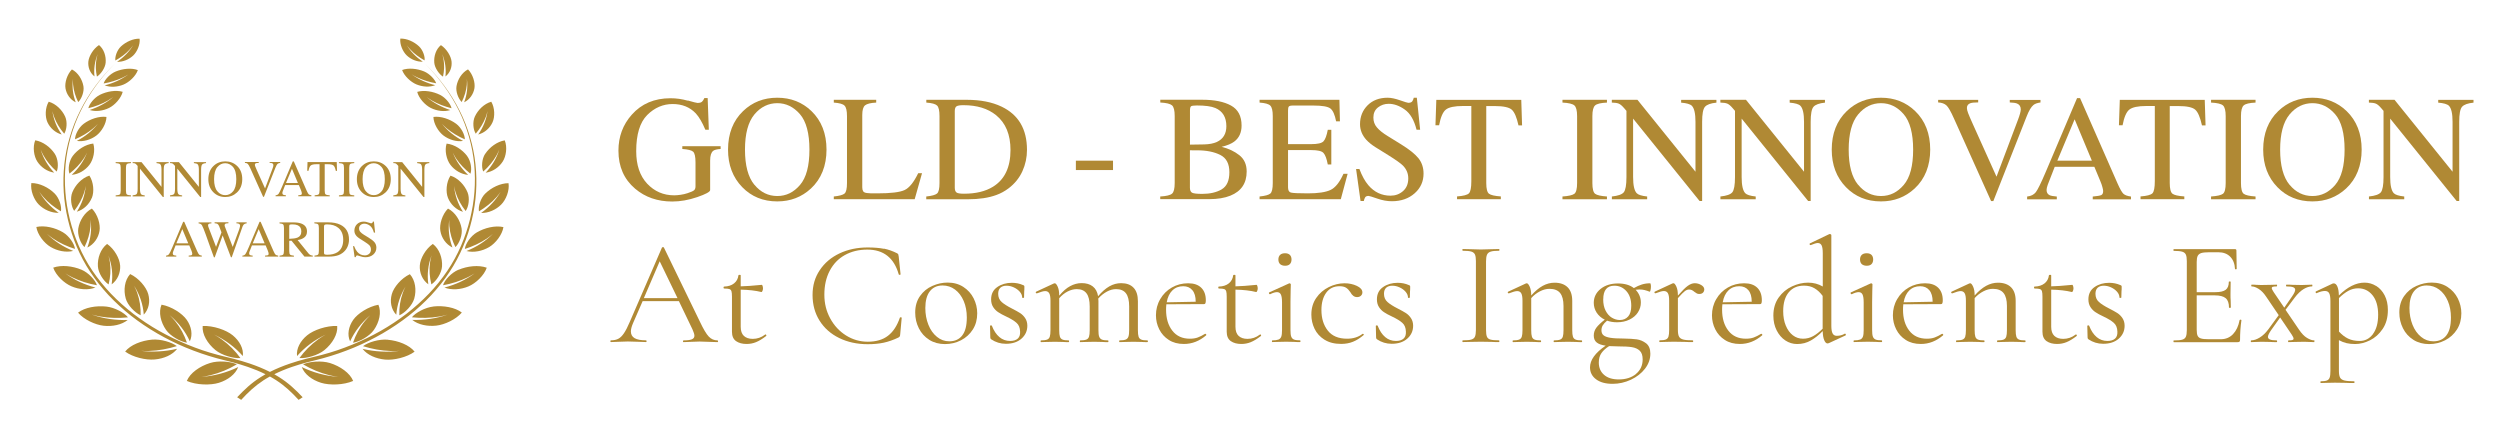 <?xml version="1.0" encoding="UTF-8"?>
<svg id="Layer_1" data-name="Layer 1" xmlns="http://www.w3.org/2000/svg" viewBox="0 0 432.09 75.02">
  <defs>
    <style>
      .cls-1 {
        fill: #b08934;
      }
    </style>
  </defs>
  <g>
    <g>
      <path class="cls-1" d="M118.88,17.37c.97.28,1.53.42,1.67.42.37,0,.64-.07.79-.22s.29-.35.4-.62h.57l.2,5.47h-.6c-.53-1.26-1.08-2.2-1.65-2.82-1.02-1.08-2.36-1.62-4-1.62s-3.13.63-4.4,1.9c-1.26,1.26-1.9,3.35-1.9,6.25,0,2.39.63,4.26,1.89,5.61,1.26,1.34,2.82,2.02,4.67,2.02.31,0,.68-.03,1.1-.09.42-.06.82-.15,1.21-.28.62-.2,1-.38,1.15-.52s.23-.37.23-.65v-4.14c0-1-.14-1.63-.42-1.87s-.9-.4-1.86-.46v-.48h6.62v.48c-.64.04-1.07.15-1.28.32-.35.27-.53.83-.53,1.67v5.11c0,.3-.75.71-2.24,1.22-1.49.51-2.93.76-4.31.76-2.54,0-4.68-.74-6.42-2.22-1.92-1.63-2.88-3.82-2.88-6.57,0-2.42.77-4.49,2.3-6.21,1.68-1.9,3.92-2.85,6.7-2.85,1.01,0,2,.14,2.97.42Z"/>
      <path class="cls-1" d="M128.44,19.19c1.6-1.53,3.56-2.3,5.9-2.3s4.31.77,5.91,2.31c1.73,1.67,2.6,3.89,2.6,6.66s-.9,5.06-2.69,6.72c-1.61,1.49-3.55,2.23-5.82,2.23-2.44,0-4.46-.82-6.06-2.47-1.63-1.68-2.45-3.84-2.45-6.48,0-2.77.87-5,2.61-6.67ZM130.38,31.92c1.08,1.31,2.4,1.96,3.96,1.96s2.84-.64,3.93-1.91,1.63-3.31,1.63-6.11-.55-4.88-1.65-6.14c-1.1-1.26-2.4-1.89-3.91-1.89s-2.88.65-3.96,1.96c-1.08,1.31-1.62,3.33-1.62,6.07s.54,4.75,1.61,6.06Z"/>
      <path class="cls-1" d="M144.11,33.96c.96-.1,1.58-.27,1.86-.51.28-.24.42-.85.42-1.82v-11.56c0-.92-.14-1.52-.42-1.81s-.9-.46-1.86-.53v-.48h7.33v.48c-.96.05-1.6.21-1.92.47-.33.26-.49.82-.49,1.69v12.48c0,.29.05.51.15.68.1.16.31.27.64.31.19.02.4.04.62.05s.62.01,1.21.01c2.31,0,3.87-.19,4.69-.57s1.6-1.35,2.36-2.92h.66l-1.27,4.5h-13.98v-.48Z"/>
      <path class="cls-1" d="M160.1,33.96c.95-.1,1.56-.27,1.85-.51s.43-.85.43-1.82v-11.56c0-.95-.14-1.56-.42-1.83s-.9-.44-1.86-.51v-.48h7c2.36,0,4.35.39,5.99,1.17,2.94,1.4,4.41,3.89,4.41,7.48,0,1.29-.26,2.52-.79,3.69-.53,1.17-1.33,2.15-2.39,2.96-.68.51-1.38.89-2.11,1.15-1.33.49-2.96.74-4.9.74h-7.22v-.48ZM165.33,33.28c.21.14.64.2,1.29.2,2.03,0,3.7-.4,5.01-1.21,2.01-1.24,3.02-3.35,3.02-6.34,0-2.67-.83-4.67-2.49-6.02-1.42-1.15-3.3-1.73-5.64-1.73-.58,0-.98.06-1.19.19s-.31.41-.31.84v13.22c0,.42.1.7.31.84Z"/>
      <path class="cls-1" d="M185.95,27.77h6.42v1.62h-6.42v-1.62Z"/>
      <path class="cls-1" d="M200.54,33.96c1.04-.06,1.72-.22,2.03-.49.31-.26.46-.88.46-1.85v-11.56c0-.96-.15-1.57-.46-1.85-.31-.27-.98-.44-2.03-.49v-.48h7.27c2.08,0,3.73.33,4.95,1,1.22.67,1.83,1.82,1.83,3.45,0,1.23-.43,2.16-1.28,2.79-.48.36-1.2.66-2.17.9,1.19.29,2.21.77,3.06,1.44.85.67,1.27,1.61,1.27,2.82,0,2.03-.94,3.42-2.82,4.18-.99.4-2.21.6-3.65.6h-8.47v-.48ZM210.31,24.54c1.1-.51,1.65-1.42,1.65-2.73,0-1.55-.64-2.6-1.9-3.14-.7-.3-1.77-.44-3.2-.44-.54,0-.88.05-1,.14-.13.09-.19.35-.19.76v5.87l2.47-.04c.87-.02,1.59-.16,2.17-.42ZM211.14,32.73c.9-.52,1.34-1.51,1.34-2.97s-.52-2.45-1.57-2.98c-1.05-.53-2.38-.8-4.01-.8h-.75c-.11,0-.27,0-.49-.01v6.47c0,.45.13.74.38.87.25.13.84.2,1.76.2,1.33,0,2.44-.26,3.34-.77Z"/>
      <path class="cls-1" d="M217.7,33.96c.96-.1,1.58-.27,1.86-.51.28-.24.42-.85.42-1.82v-11.56c0-.92-.14-1.52-.42-1.81s-.9-.46-1.86-.53v-.48h13.8l.09,3.72h-.66c-.22-1.14-.55-1.88-.99-2.22s-1.42-.51-2.94-.51h-3.54c-.38,0-.62.06-.71.18s-.13.35-.13.69v5.8h4.01c1.11,0,1.81-.16,2.12-.49.31-.33.55-.99.74-1.99h.61v6h-.61c-.19-1.01-.44-1.67-.75-2-.3-.33-1.01-.49-2.11-.49h-4.01v6.43c0,.52.16.82.49.91s1.3.14,2.93.14c1.76,0,3.06-.19,3.9-.58.84-.38,1.59-1.32,2.26-2.8h.72l-1.18,4.39h-14.04v-.48Z"/>
      <path class="cls-1" d="M234.96,29.22c.44,1.17.95,2.1,1.54,2.79,1.03,1.21,2.31,1.81,3.84,1.81.83,0,1.54-.26,2.15-.79.6-.52.91-1.26.91-2.19,0-.85-.3-1.58-.91-2.21-.4-.4-1.23-.99-2.51-1.79l-2.22-1.38c-.67-.42-1.2-.85-1.6-1.28-.74-.82-1.1-1.73-1.1-2.71,0-1.31.44-2.4,1.31-3.27s2.03-1.31,3.46-1.31c.59,0,1.3.15,2.14.44.83.29,1.31.44,1.43.44.32,0,.54-.08.67-.23.12-.15.22-.37.28-.65h.53l.57,5.53h-.62c-.42-1.67-1.1-2.83-2.04-3.49-.93-.66-1.86-.99-2.77-.99-.71,0-1.33.21-1.86.63-.53.42-.79,1-.79,1.74,0,.67.2,1.24.61,1.71.4.48,1.03.99,1.89,1.51l2.28,1.41c1.43.88,2.43,1.69,3.02,2.42.58.74.87,1.62.87,2.64,0,1.36-.51,2.5-1.54,3.41s-2.34,1.37-3.94,1.37c-.8,0-1.64-.15-2.52-.46-.87-.3-1.38-.46-1.5-.46-.3,0-.51.09-.61.28s-.18.38-.21.6h-.57l-.77-5.53h.6Z"/>
      <path class="cls-1" d="M248.24,17.26h14.69l.14,4.41h-.62c-.31-1.39-.69-2.29-1.16-2.71-.47-.42-1.46-.63-2.96-.63h-1.45v13.29c0,1,.16,1.62.47,1.86.31.24,1,.4,2.05.47v.48h-7.57v-.48c1.1-.08,1.78-.26,2.06-.54.27-.28.41-.98.41-2.1v-12.99h-1.46c-1.44,0-2.42.21-2.94.62-.52.41-.91,1.32-1.17,2.71h-.63l.15-4.41Z"/>
      <path class="cls-1" d="M270.05,33.96c1.06-.07,1.74-.23,2.06-.47.31-.24.47-.86.47-1.86v-11.56c0-.96-.16-1.57-.47-1.85-.31-.27-1-.44-2.06-.49v-.48h7.69v.48c-1.06.05-1.74.21-2.05.49-.31.28-.47.89-.47,1.85v11.56c0,1,.16,1.62.47,1.86s1,.4,2.05.47v.48h-7.69v-.48Z"/>
      <path class="cls-1" d="M278.58,33.96c1.07-.11,1.76-.35,2.07-.73.3-.38.46-1.25.46-2.62v-11.45l-.36-.42c-.38-.45-.7-.72-.97-.83s-.67-.17-1.2-.18v-.48h4.43l10.03,12.43v-8.63c0-1.42-.21-2.34-.63-2.77-.28-.28-.9-.46-1.85-.54v-.48h6.1v.48c-.99.1-1.65.34-1.98.72s-.49,1.25-.49,2.61v13.67h-.44l-11.49-14.24v10.11c0,1.42.21,2.34.62,2.78.27.28.87.47,1.81.57v.48h-6.1v-.48Z"/>
      <path class="cls-1" d="M297.34,33.96c1.07-.11,1.76-.35,2.07-.73.3-.38.46-1.25.46-2.62v-11.45l-.36-.42c-.38-.45-.7-.72-.97-.83s-.67-.17-1.2-.18v-.48h4.43l10.03,12.43v-8.63c0-1.42-.21-2.34-.63-2.77-.28-.28-.9-.46-1.85-.54v-.48h6.1v.48c-.99.1-1.65.34-1.98.72s-.49,1.25-.49,2.61v13.67h-.44l-11.49-14.24v10.11c0,1.42.21,2.34.62,2.78.27.28.87.47,1.81.57v.48h-6.1v-.48Z"/>
      <path class="cls-1" d="M319.2,19.19c1.6-1.53,3.56-2.3,5.9-2.3s4.31.77,5.91,2.31c1.73,1.67,2.6,3.89,2.6,6.66s-.9,5.06-2.69,6.72c-1.61,1.49-3.55,2.23-5.82,2.23-2.44,0-4.46-.82-6.06-2.47-1.63-1.68-2.45-3.84-2.45-6.48,0-2.77.87-5,2.61-6.67ZM321.14,31.92c1.08,1.31,2.4,1.96,3.96,1.96s2.84-.64,3.93-1.91,1.63-3.31,1.63-6.11-.55-4.88-1.65-6.14c-1.1-1.26-2.4-1.89-3.91-1.89s-2.88.65-3.96,1.96c-1.08,1.31-1.62,3.33-1.62,6.07s.54,4.75,1.61,6.06Z"/>
      <path class="cls-1" d="M341.9,17.26v.44c-.65,0-1.09.05-1.33.13-.41.14-.62.42-.62.84,0,.21.07.52.22.9s.42,1.03.83,1.93l4.07,9.04,3.69-9.79c.16-.43.29-.8.37-1.1.08-.3.13-.55.13-.73,0-.51-.21-.85-.65-1.03-.25-.1-.67-.16-1.25-.18v-.44h5.31v.44c-.55.08-.96.22-1.22.44-.4.33-.79.99-1.18,1.99l-5.75,14.61h-.39l-6.42-14.28c-.54-1.21-.97-1.97-1.3-2.26-.33-.3-.8-.47-1.43-.51v-.44h6.92Z"/>
      <path class="cls-1" d="M350.36,34.45v-.48c.67-.07,1.17-.33,1.5-.75.33-.43.91-1.6,1.72-3.51l5.41-12.75h.52l6.47,14.73c.43.98.78,1.58,1.03,1.81.26.23.69.39,1.3.47v.48h-6.61v-.48c.76-.07,1.25-.15,1.47-.25s.33-.33.33-.71c0-.13-.04-.35-.13-.67-.08-.32-.2-.66-.35-1.01l-1.04-2.5h-6.85c-.67,1.7-1.08,2.74-1.21,3.11-.13.38-.2.67-.2.89,0,.44.18.74.53.91.22.1.63.18,1.24.23v.48h-5.15ZM361.55,27.77l-2.98-7.15-2.99,7.15h5.97Z"/>
      <path class="cls-1" d="M366.37,17.26h14.69l.14,4.41h-.62c-.31-1.39-.69-2.29-1.16-2.71-.47-.42-1.46-.63-2.96-.63h-1.45v13.29c0,1,.16,1.62.47,1.86.31.24,1,.4,2.05.47v.48h-7.57v-.48c1.1-.08,1.78-.26,2.06-.54.27-.28.41-.98.41-2.1v-12.99h-1.46c-1.44,0-2.42.21-2.94.62-.52.41-.91,1.32-1.17,2.71h-.63l.15-4.41Z"/>
      <path class="cls-1" d="M382.15,33.96c1.06-.07,1.74-.23,2.06-.47.31-.24.47-.86.47-1.86v-11.56c0-.96-.16-1.57-.47-1.85-.31-.27-1-.44-2.06-.49v-.48h7.69v.48c-1.06.05-1.74.21-2.05.49-.31.28-.47.89-.47,1.85v11.56c0,1,.16,1.62.47,1.86s1,.4,2.05.47v.48h-7.69v-.48Z"/>
      <path class="cls-1" d="M393.77,19.19c1.6-1.53,3.56-2.3,5.9-2.3s4.31.77,5.91,2.31c1.73,1.67,2.6,3.89,2.6,6.66s-.9,5.06-2.69,6.72c-1.61,1.49-3.55,2.23-5.82,2.23-2.44,0-4.46-.82-6.06-2.47-1.63-1.68-2.45-3.84-2.45-6.48,0-2.77.87-5,2.61-6.67ZM395.71,31.92c1.08,1.31,2.4,1.96,3.96,1.96s2.84-.64,3.93-1.91,1.63-3.31,1.63-6.11-.55-4.88-1.65-6.14c-1.1-1.26-2.4-1.89-3.91-1.89s-2.88.65-3.96,1.96c-1.08,1.31-1.62,3.33-1.62,6.07s.54,4.75,1.61,6.06Z"/>
      <path class="cls-1" d="M409.43,33.96c1.07-.11,1.76-.35,2.07-.73.3-.38.46-1.25.46-2.62v-11.45l-.36-.42c-.38-.45-.7-.72-.97-.83s-.67-.17-1.2-.18v-.48h4.43l10.03,12.43v-8.63c0-1.42-.21-2.34-.63-2.77-.28-.28-.9-.46-1.85-.54v-.48h6.1v.48c-.99.1-1.65.34-1.98.72s-.49,1.25-.49,2.61v13.67h-.44l-11.49-14.24v10.11c0,1.42.21,2.34.62,2.78.27.28.87.47,1.81.57v.48h-6.1v-.48Z"/>
    </g>
    <g>
      <path class="cls-1" d="M124.11,58.98c0,.1-.04.15-.11.15-.33,0-.85-.02-1.55-.05-.7-.03-1.21-.05-1.53-.05-.39,0-.88.02-1.48.05-.56.03-.99.05-1.29.05-.07,0-.11-.05-.11-.15s.04-.15.11-.15c.65,0,1.12-.06,1.42-.18s.45-.33.45-.62c0-.24-.11-.61-.34-1.11l-2.34-4.87h-6.27l-1.66,3.81c-.25.58-.37,1.06-.37,1.42,0,.53.22.92.65,1.17s1.08.37,1.94.37c.09,0,.13.05.13.15s-.04.15-.13.15c-.32,0-.77-.02-1.37-.05-.67-.03-1.25-.05-1.74-.05-.46,0-.98.02-1.58.05-.53.03-.97.05-1.32.05-.09,0-.13-.05-.13-.15s.04-.15.13-.15c.49,0,.91-.09,1.25-.27s.67-.5.97-.95c.31-.46.65-1.11,1.01-1.97l5.56-12.84c.04-.05.1-.08.18-.08s.14.03.16.08l6.22,12.81c.6,1.27,1.11,2.13,1.53,2.57.42.44.92.66,1.5.66.07,0,.11.05.11.15ZM111.28,51.53h5.82l-3.08-6.37-2.74,6.37Z"/>
      <path class="cls-1" d="M132.28,57.79c.07,0,.12.04.16.12.03.08.03.13-.03.17-.65.5-1.23.85-1.75,1.06s-1.06.31-1.62.31c-.74,0-1.34-.16-1.82-.49-.47-.33-.71-.87-.71-1.62v-6.06c0-.45-.03-.76-.09-.95s-.18-.31-.36-.37c-.18-.06-.47-.09-.9-.09-.07,0-.11-.06-.11-.17s.04-.17.11-.17c.7-.02,1.27-.2,1.71-.55.44-.35.69-.82.76-1.4,0-.05.07-.08.21-.08.12,0,.18.03.18.08v1.91c.88-.02,2.1-.1,3.66-.26.04,0,.07.06.12.19.04.13.07.27.07.43,0,.14-.03.28-.09.43s-.13.21-.2.19c-.97-.24-2.15-.38-3.56-.41v6.42c0,.7.18,1.23.54,1.57.36.34.87.52,1.54.52.77,0,1.48-.24,2.11-.72l.05-.03Z"/>
      <path class="cls-1" d="M152.77,42.97c.75.15,1.51.42,2.27.8.12.07.19.13.21.18.02.05.04.18.08.39l.32,3.07c0,.05-.05.08-.14.09-.1,0-.15-.01-.17-.06-.81-2.87-2.62-4.3-5.43-4.3-1.48,0-2.77.32-3.9.95s-1.99,1.54-2.61,2.72c-.62,1.18-.92,2.55-.92,4.11s.34,2.87,1.01,4.11c.68,1.25,1.59,2.23,2.74,2.95,1.15.72,2.4,1.08,3.75,1.08,1.44,0,2.61-.34,3.5-1.03.9-.69,1.58-1.74,2.06-3.14,0-.03.04-.05.13-.05.12,0,.18.03.18.08l-.26,2.84c-.02.21-.04.34-.08.39-.04.05-.11.11-.21.18-.91.43-1.77.73-2.57.9-.8.17-1.72.26-2.75.26-1.84,0-3.49-.36-4.94-1.07-1.45-.71-2.58-1.71-3.39-3-.81-1.29-1.21-2.77-1.21-4.43s.41-3.05,1.24-4.29c.83-1.25,1.96-2.21,3.41-2.9,1.45-.69,3.08-1.03,4.89-1.03,1.11,0,2.04.08,2.79.23Z"/>
      <path class="cls-1" d="M160.61,58.73c-.78-.49-1.38-1.15-1.8-1.99-.42-.83-.63-1.74-.63-2.72,0-1.12.28-2.07.83-2.85.55-.78,1.26-1.37,2.13-1.75.87-.39,1.75-.58,2.65-.58,1.04,0,1.94.25,2.71.75.77.5,1.37,1.16,1.78,1.97.41.82.62,1.68.62,2.59,0,1.07-.25,2-.76,2.8-.51.8-1.19,1.42-2.04,1.86-.85.44-1.78.66-2.78.66s-1.92-.24-2.7-.73ZM166.31,57.97c.53-.67.79-1.7.79-3.09,0-1.07-.18-2.02-.54-2.86-.36-.84-.86-1.5-1.49-1.97-.63-.47-1.35-.71-2.16-.71-.95,0-1.68.34-2.2,1.01s-.78,1.63-.78,2.89c0,1.05.18,2.01.53,2.89.35.88.84,1.57,1.48,2.09.63.52,1.34.77,2.13.77.97,0,1.71-.34,2.24-1.01Z"/>
      <path class="cls-1" d="M173.11,52.19c.4.35.99.73,1.76,1.12.61.31,1.09.58,1.44.8.34.22.64.52.88.88s.37.8.37,1.31c0,.88-.33,1.62-1,2.22s-1.57.9-2.71.9c-.93,0-1.77-.26-2.53-.77-.11-.07-.16-.17-.16-.31l-.05-2.01c0-.05.05-.08.15-.09.1,0,.15.01.17.06.33.86.77,1.51,1.3,1.96.53.45,1.15.67,1.86.67.58,0,1.02-.14,1.32-.41s.43-.68.4-1.21c-.02-.65-.22-1.16-.62-1.51-.39-.35-.99-.72-1.78-1.09-.58-.27-1.04-.52-1.38-.75-.34-.22-.63-.51-.87-.88s-.36-.81-.36-1.34c0-.93.36-1.64,1.07-2.13.71-.49,1.55-.73,2.52-.73.7,0,1.34.13,1.92.39.11.03.17.07.2.12.03.04.04.1.04.17,0,.34,0,.61-.03.8l-.03,1.08s-.05.05-.16.05-.16-.02-.16-.05c0-.36-.14-.7-.42-1.02-.28-.32-.63-.57-1.05-.76-.42-.19-.84-.28-1.26-.28s-.79.12-1.04.35c-.25.23-.38.58-.38,1.04,0,.6.2,1.08.61,1.43Z"/>
      <path class="cls-1" d="M198.4,58.98c0,.1-.04.15-.11.15-.4,0-.73,0-.97-.03l-1.42-.03-1.42.03c-.25.02-.57.03-.97.03-.05,0-.08-.05-.08-.15s.03-.15.08-.15c.47,0,.82-.05,1.05-.14.23-.09.39-.27.47-.51.09-.25.13-.62.13-1.12v-4.1c0-1.01-.18-1.77-.55-2.26s-.94-.73-1.71-.73c-.53,0-1.06.14-1.59.43s-1.03.68-1.49,1.2c.02.09.03.22.03.41v5.05c0,.52.04.89.13,1.13.09.24.25.41.47.5.23.1.58.14,1.05.14.05,0,.08.05.08.15s-.03.15-.08.15c-.4,0-.73,0-.97-.03l-1.42-.03-1.45.03c-.23.02-.54.03-.95.03-.05,0-.08-.05-.08-.15s.03-.15.08-.15c.47,0,.83-.05,1.05-.14.23-.09.38-.26.46-.5.08-.24.12-.62.12-1.13v-4.1c0-1.01-.18-1.77-.55-2.26s-.93-.73-1.69-.73c-.53,0-1.05.14-1.58.41-.53.27-1.01.66-1.45,1.16v5.52c0,.52.04.89.12,1.13.08.24.23.41.46.5.23.1.58.14,1.05.14.05,0,.08.05.08.15s-.03.15-.08.15c-.4,0-.72,0-.95-.03l-1.42-.03-1.45.03c-.23.02-.54.03-.95.03-.05,0-.08-.05-.08-.15s.03-.15.08-.15c.47,0,.83-.05,1.05-.14.23-.09.38-.26.46-.5.08-.24.12-.62.12-1.13v-5.1c0-.58-.07-1.01-.21-1.26-.14-.26-.38-.39-.71-.39-.28,0-.75.13-1.42.39h-.05c-.07,0-.12-.04-.15-.12-.03-.08,0-.13.07-.17l3.06-1.42.16-.03c.16,0,.32.2.5.59.18.4.26.9.26,1.52v.03c.63-.76,1.26-1.31,1.9-1.65.63-.34,1.29-.52,1.98-.52.79,0,1.43.19,1.92.57.49.38.8.95.92,1.7.65-.77,1.3-1.34,1.95-1.71.65-.37,1.33-.55,2.03-.55.93,0,1.65.26,2.15.79.5.52.75,1.3.75,2.33v5c0,.52.04.89.12,1.13.08.24.23.41.46.5.23.1.58.14,1.05.14.07,0,.11.05.11.15Z"/>
      <path class="cls-1" d="M208.31,57.69c.05,0,.1.03.15.09.04.06.05.12.01.17-1.16,1-2.44,1.5-3.85,1.5-1.02,0-1.89-.23-2.61-.7-.72-.46-1.27-1.07-1.65-1.83s-.57-1.56-.57-2.42c0-1.01.24-1.95.74-2.8.49-.85,1.16-1.52,2.01-2.01s1.79-.73,2.81-.73,1.74.26,2.27.77c.53.52.79,1.24.79,2.16,0,.24-.02.41-.07.52-.04.1-.12.15-.22.15l-6.53.03c-.04.38-.05.69-.05.93,0,1.5.36,2.71,1.08,3.63.72.93,1.73,1.39,3.03,1.39.53,0,.98-.07,1.36-.21s.8-.35,1.28-.64h.03ZM202.62,50.2c-.49.49-.82,1.17-.97,2.05l5.01-.1c0-.88-.19-1.54-.58-2s-.91-.68-1.58-.68c-.75,0-1.38.24-1.87.73Z"/>
      <path class="cls-1" d="M217.79,57.79c.07,0,.12.04.16.12.03.08.03.13-.03.17-.65.5-1.23.85-1.75,1.06s-1.06.31-1.62.31c-.74,0-1.34-.16-1.82-.49-.47-.33-.71-.87-.71-1.62v-6.06c0-.45-.03-.76-.09-.95-.06-.19-.18-.31-.36-.37s-.47-.09-.9-.09c-.07,0-.11-.06-.11-.17s.03-.17.11-.17c.7-.02,1.27-.2,1.71-.55.44-.35.69-.82.76-1.4,0-.05.07-.08.21-.08.12,0,.18.03.18.08v1.91c.88-.02,2.1-.1,3.66-.26.03,0,.07.06.12.19.04.13.07.27.07.43,0,.14-.03.28-.09.43-.06.15-.13.21-.2.19-.97-.24-2.15-.38-3.56-.41v6.42c0,.7.18,1.23.54,1.57s.87.52,1.54.52c.77,0,1.48-.24,2.11-.72l.05-.03Z"/>
      <path class="cls-1" d="M219.84,58.98c0-.1.02-.15.05-.15.47,0,.83-.05,1.07-.14.24-.09.4-.27.49-.51.09-.25.13-.62.13-1.12v-4.82c0-.62-.07-1.07-.2-1.34s-.36-.41-.67-.41-.71.12-1.19.36h-.03c-.07,0-.12-.04-.16-.13-.04-.09-.03-.15.03-.18l3.42-1.55.11-.03s.08.02.13.06.08.09.08.14c0,.12,0,.46-.03,1.03-.02.57-.03,1.24-.03,2.01v4.85c0,.52.04.89.13,1.13.09.24.25.41.47.5.23.1.58.14,1.05.14.05,0,.08.05.08.15s-.03.15-.08.15c-.4,0-.73,0-.97-.03l-1.42-.03-1.42.03c-.25.02-.58.03-1,.03-.04,0-.05-.05-.05-.15ZM221.25,45.65c-.2-.19-.3-.46-.3-.8s.1-.61.3-.8c.2-.19.49-.28.86-.28s.62.1.82.28c.19.19.29.46.29.8s-.1.61-.29.8c-.19.19-.46.28-.82.28-.37,0-.65-.1-.86-.28Z"/>
      <path class="cls-1" d="M228.91,58.71c-.77-.49-1.34-1.12-1.71-1.89-.37-.77-.55-1.59-.55-2.45,0-1.1.28-2.06.84-2.87.56-.82,1.29-1.44,2.17-1.88.89-.44,1.8-.66,2.73-.66.77,0,1.48.15,2.12.45.64.3.96.68.96,1.12,0,.22-.08.42-.25.58s-.39.24-.67.24c-.47,0-.86-.28-1.16-.85-.23-.34-.47-.6-.74-.77s-.64-.26-1.13-.26c-.98,0-1.75.37-2.3,1.12s-.83,1.75-.83,3c0,1.44.37,2.63,1.11,3.56.74.93,1.84,1.39,3.32,1.39,1.07,0,1.97-.28,2.69-.85h.03c.05,0,.1.03.15.08.04.05.05.09.01.13-.62.53-1.23.92-1.86,1.17-.62.25-1.3.37-2.04.37-1.14,0-2.1-.24-2.87-.73Z"/>
      <path class="cls-1" d="M239.79,52.19c.4.35.99.73,1.76,1.12.61.31,1.09.58,1.44.8.34.22.64.52.88.88s.37.8.37,1.31c0,.88-.33,1.62-1,2.22s-1.57.9-2.71.9c-.93,0-1.77-.26-2.53-.77-.11-.07-.16-.17-.16-.31l-.05-2.01c0-.05.05-.08.15-.09.1,0,.15.01.17.06.33.86.77,1.51,1.3,1.96.53.45,1.15.67,1.86.67.58,0,1.02-.14,1.32-.41s.43-.68.4-1.21c-.02-.65-.22-1.16-.62-1.51-.39-.35-.99-.72-1.78-1.09-.58-.27-1.04-.52-1.38-.75-.34-.22-.63-.51-.87-.88s-.36-.81-.36-1.34c0-.93.36-1.64,1.07-2.13.71-.49,1.55-.73,2.52-.73.7,0,1.34.13,1.92.39.11.03.17.07.2.12.03.04.04.1.04.17,0,.34,0,.61-.03.8l-.03,1.08s-.05.05-.16.05-.16-.02-.16-.05c0-.36-.14-.7-.42-1.02-.28-.32-.63-.57-1.05-.76-.42-.19-.84-.28-1.26-.28s-.79.12-1.04.35c-.25.23-.38.58-.38,1.04,0,.6.2,1.08.61,1.43Z"/>
      <path class="cls-1" d="M256.99,58.19c.11.25.31.42.62.5.31.09.79.13,1.46.13.05,0,.08.05.08.15s-.03.15-.08.15c-.53,0-.95,0-1.26-.03l-1.87-.03-1.82.03c-.32.02-.75.03-1.29.03-.05,0-.08-.05-.08-.15s.03-.15.08-.15c.67,0,1.16-.04,1.46-.13.31-.09.52-.25.63-.5.11-.25.17-.63.17-1.15v-11.93c0-.52-.06-.89-.17-1.13s-.33-.41-.63-.5c-.31-.09-.8-.14-1.46-.14-.05,0-.08-.05-.08-.15s.03-.15.08-.15l1.29.03c.74.03,1.34.05,1.82.05.53,0,1.16-.02,1.9-.05l1.24-.03c.05,0,.08.05.08.15s-.03.15-.08.15c-.65,0-1.13.05-1.44.15-.31.1-.52.28-.63.53-.11.25-.17.63-.17,1.15v11.88c0,.52.05.9.16,1.15Z"/>
      <path class="cls-1" d="M273.45,58.98c0,.1-.03.15-.08.15-.4,0-.72,0-.95-.03l-1.42-.03-1.45.03c-.23.02-.54.03-.95.03-.05,0-.08-.05-.08-.15s.03-.15.08-.15c.47,0,.83-.05,1.05-.14.23-.09.38-.26.46-.5.08-.24.12-.62.12-1.13v-4.18c0-1.01-.2-1.76-.59-2.24-.39-.48-1.01-.72-1.83-.72-.55,0-1.09.14-1.65.43-.55.28-1.06.67-1.51,1.17v5.54c0,.52.04.89.12,1.13.08.24.23.41.46.5.23.1.58.14,1.05.14.05,0,.08.05.08.15s-.03.15-.08.15c-.4,0-.72,0-.95-.03l-1.42-.03-1.45.03c-.23.02-.54.03-.95.03-.05,0-.08-.05-.08-.15s.03-.15.08-.15c.47,0,.83-.05,1.05-.14.23-.09.38-.26.46-.5.08-.24.12-.62.12-1.13v-5.1c0-.58-.07-1.01-.21-1.26-.14-.26-.38-.39-.71-.39-.28,0-.75.13-1.42.39h-.05c-.07,0-.12-.04-.15-.12-.03-.08,0-.13.07-.17l3.06-1.42.16-.03c.16,0,.32.2.5.59.18.4.26.9.26,1.52.67-.76,1.33-1.31,1.99-1.67s1.34-.54,2.04-.54c.98,0,1.74.27,2.27.8.53.53.79,1.31.79,2.35v5.05c0,.52.04.89.12,1.13.08.24.23.41.46.5.23.1.58.14,1.05.14.05,0,.08.05.08.15Z"/>
      <path class="cls-1" d="M282.89,58.65c.58.08,1.11.31,1.61.68.49.38.74.98.74,1.8,0,.93-.31,1.79-.92,2.59-.62.8-1.43,1.43-2.44,1.91-1.01.47-2.07.71-3.17.71-1.21,0-2.16-.26-2.86-.79-.69-.52-1.04-1.21-1.04-2.05,0-1.27.9-2.53,2.71-3.76-.67-.09-1.18-.26-1.53-.53s-.53-.67-.53-1.2.15-.97.45-1.38c.3-.4.78-.86,1.45-1.38-.6-.29-1.06-.7-1.4-1.21-.33-.52-.5-1.08-.5-1.7,0-.96.39-1.76,1.17-2.4.78-.63,1.79-.95,3.02-.95,1.14,0,2.06.27,2.74.8.47-.27.94-.48,1.38-.62.45-.14.93-.21,1.44-.21.04,0,.07.06.09.18.03.12.04.25.04.39,0,.21-.02.41-.07.62-.04.21-.1.29-.17.26-.3-.12-.58-.21-.86-.28-.27-.07-.58-.1-.91-.1-.18,0-.39.02-.63.05.6.64.9,1.37.9,2.22,0,.6-.17,1.16-.51,1.69s-.83.94-1.46,1.25c-.63.31-1.35.46-2.16.46-.61,0-1.19-.09-1.71-.28-.35.29-.6.57-.75.82s-.22.54-.22.85c0,.38.12.67.36.86.24.2.63.34,1.17.43.54.09,1.31.13,2.29.13.95.02,1.71.06,2.29.14ZM282.75,64.63c.77-.63,1.16-1.47,1.16-2.51,0-.69-.17-1.19-.51-1.51-.34-.32-.79-.52-1.36-.61-.56-.09-1.34-.13-2.34-.13-.42,0-.95-.02-1.58-.05-.58.36-1.02.76-1.33,1.2-.31.44-.46.98-.46,1.64,0,.89.3,1.6.91,2.13s1.45.79,2.54.79c1.21,0,2.2-.31,2.98-.94ZM277.09,51.73c0,.77.14,1.43.42,1.97.28.54.64.95,1.08,1.21s.9.4,1.37.4c.6,0,1.08-.2,1.44-.61.36-.4.54-1.02.54-1.84,0-1.07-.28-1.91-.84-2.54-.56-.63-1.26-.94-2.08-.94-1.28,0-1.92.78-1.92,2.35Z"/>
      <path class="cls-1" d="M294.03,49.26c.35.21.53.46.53.75,0,.22-.07.41-.22.57-.15.15-.36.23-.65.23-.16,0-.29-.03-.41-.09-.11-.06-.25-.15-.41-.27-.16-.14-.31-.24-.45-.31-.14-.07-.31-.1-.5-.1-.23,0-.47.09-.72.28s-.65.59-1.2,1.21v5.52c0,.52.07.89.2,1.13.13.24.37.41.72.5.35.1.9.14,1.63.14.07,0,.1.05.1.15s-.04.15-.1.15c-.56,0-1.01,0-1.34-.03l-1.95-.03-1.45.03c-.23.02-.54.03-.95.03-.05,0-.08-.05-.08-.15s.03-.15.08-.15c.47,0,.83-.05,1.05-.14.23-.09.38-.26.46-.5.08-.24.12-.62.12-1.13v-5.1c0-.58-.07-1.01-.21-1.26-.14-.26-.38-.39-.71-.39-.28,0-.75.13-1.42.39h-.05c-.07,0-.12-.04-.15-.12-.03-.08,0-.13.07-.17l3.06-1.42.16-.03c.16,0,.32.2.5.59.18.4.26.9.26,1.52v.03c.72-.82,1.29-1.39,1.71-1.69.42-.3.82-.45,1.21-.45s.75.1,1.11.31Z"/>
      <path class="cls-1" d="M304.41,57.69c.05,0,.1.03.15.09.04.06.05.12.01.17-1.16,1-2.44,1.5-3.85,1.5-1.02,0-1.89-.23-2.61-.7-.72-.46-1.27-1.07-1.65-1.83s-.57-1.56-.57-2.42c0-1.01.24-1.95.74-2.8.49-.85,1.16-1.52,2.01-2.01s1.79-.73,2.81-.73,1.74.26,2.27.77c.53.52.79,1.24.79,2.16,0,.24-.02.41-.07.52-.04.1-.12.15-.22.15l-6.53.03c-.04.38-.05.69-.05.93,0,1.5.36,2.71,1.08,3.63.72.93,1.73,1.39,3.03,1.39.53,0,.98-.07,1.36-.21s.8-.35,1.28-.64h.03ZM298.72,50.2c-.49.49-.82,1.17-.97,2.05l5.01-.1c0-.88-.19-1.54-.58-2s-.91-.68-1.58-.68c-.75,0-1.38.24-1.87.73Z"/>
      <path class="cls-1" d="M318.87,57.66c.07,0,.12.04.15.13.03.09.01.15-.04.18l-2.9,1.34c-.11.03-.18.05-.21.05-.23,0-.42-.19-.58-.57-.16-.38-.25-.9-.26-1.57-.65.67-1.33,1.21-2.04,1.62-.71.41-1.51.62-2.38.62-.74,0-1.42-.21-2.04-.62-.62-.41-1.12-.99-1.5-1.74s-.57-1.6-.57-2.56c0-1.22.31-2.26.92-3.12.61-.86,1.39-1.5,2.32-1.93.93-.43,1.85-.64,2.77-.64s1.77.22,2.53.67v-5.77c0-.62-.07-1.07-.2-1.34-.13-.27-.36-.41-.67-.41-.23,0-.63.12-1.21.36h-.05c-.07,0-.12-.04-.14-.12-.03-.08-.01-.13.04-.17l3.34-1.6s.08-.03.13-.03c.03,0,.08.02.15.06.06.04.09.09.09.14v15.65c0,.62.07,1.07.22,1.34.15.28.39.41.72.41.51,0,.97-.12,1.37-.36l.05-.03ZM313.39,58.09c.54-.3,1.09-.73,1.63-1.28v-5.67c-.42-.57-.89-1.01-1.4-1.31-.51-.31-1.12-.46-1.84-.46-1.11,0-1.98.38-2.62,1.15-.64.77-.96,1.85-.96,3.26,0,.94.15,1.78.45,2.5.3.72.71,1.28,1.22,1.67.52.4,1.1.59,1.75.59s1.22-.15,1.77-.45Z"/>
      <path class="cls-1" d="M320.37,58.98c0-.1.02-.15.05-.15.47,0,.83-.05,1.07-.14.24-.09.4-.27.49-.51.09-.25.13-.62.13-1.12v-4.82c0-.62-.07-1.07-.2-1.34s-.36-.41-.67-.41-.71.12-1.19.36h-.03c-.07,0-.12-.04-.16-.13-.04-.09-.03-.15.03-.18l3.42-1.55.11-.03s.08.02.13.06.08.09.08.14c0,.12,0,.46-.03,1.03-.02.57-.03,1.24-.03,2.01v4.85c0,.52.04.89.13,1.13.09.24.25.41.47.5.23.1.58.14,1.05.14.05,0,.08.05.08.15s-.03.15-.08.15c-.4,0-.73,0-.97-.03l-1.42-.03-1.42.03c-.25.02-.58.03-1,.03-.04,0-.05-.05-.05-.15ZM321.78,45.65c-.2-.19-.3-.46-.3-.8s.1-.61.3-.8c.2-.19.49-.28.86-.28s.62.1.82.28c.19.19.29.46.29.8s-.1.61-.29.8c-.19.19-.46.28-.82.28-.37,0-.65-.1-.86-.28Z"/>
      <path class="cls-1" d="M335.68,57.69c.05,0,.1.03.15.09.04.06.05.12.01.17-1.16,1-2.44,1.5-3.85,1.5-1.02,0-1.89-.23-2.61-.7-.72-.46-1.27-1.07-1.65-1.83s-.57-1.56-.57-2.42c0-1.01.24-1.95.74-2.8.49-.85,1.16-1.52,2.01-2.01s1.79-.73,2.81-.73,1.74.26,2.27.77c.53.52.79,1.24.79,2.16,0,.24-.02.41-.07.52-.04.1-.12.15-.22.15l-6.53.03c-.04.38-.05.69-.05.93,0,1.5.36,2.71,1.08,3.63.72.93,1.73,1.39,3.03,1.39.53,0,.98-.07,1.36-.21s.8-.35,1.28-.64h.03ZM329.99,50.2c-.49.49-.82,1.17-.97,2.05l5.01-.1c0-.88-.19-1.54-.58-2s-.91-.68-1.58-.68c-.75,0-1.38.24-1.87.73Z"/>
      <path class="cls-1" d="M350.09,58.98c0,.1-.03.15-.08.15-.4,0-.72,0-.95-.03l-1.42-.03-1.45.03c-.23.02-.54.03-.95.03-.05,0-.08-.05-.08-.15s.03-.15.08-.15c.47,0,.83-.05,1.05-.14.23-.09.38-.26.46-.5.08-.24.12-.62.12-1.13v-4.18c0-1.01-.2-1.76-.59-2.24-.39-.48-1.01-.72-1.83-.72-.55,0-1.09.14-1.65.43-.55.28-1.06.67-1.51,1.17v5.54c0,.52.04.89.12,1.13.08.24.23.41.46.5.23.1.58.14,1.05.14.05,0,.08.05.08.15s-.03.15-.08.15c-.4,0-.72,0-.95-.03l-1.42-.03-1.45.03c-.23.02-.54.03-.95.03-.05,0-.08-.05-.08-.15s.03-.15.08-.15c.47,0,.83-.05,1.05-.14.23-.09.38-.26.46-.5.08-.24.12-.62.12-1.13v-5.1c0-.58-.07-1.01-.21-1.26-.14-.26-.38-.39-.71-.39-.28,0-.75.13-1.42.39h-.05c-.07,0-.12-.04-.15-.12-.03-.08,0-.13.07-.17l3.06-1.42.16-.03c.16,0,.32.2.5.59.18.4.26.9.26,1.52.67-.76,1.33-1.31,1.99-1.67s1.34-.54,2.04-.54c.98,0,1.74.27,2.27.8.53.53.79,1.31.79,2.35v5.05c0,.52.04.89.12,1.13.08.24.23.41.46.5.23.1.58.14,1.05.14.05,0,.08.05.08.15Z"/>
      <path class="cls-1" d="M358.78,57.79c.07,0,.12.04.16.12.03.08.03.13-.03.17-.65.5-1.23.85-1.75,1.06s-1.06.31-1.62.31c-.74,0-1.34-.16-1.82-.49-.47-.33-.71-.87-.71-1.62v-6.06c0-.45-.03-.76-.09-.95-.06-.19-.18-.31-.36-.37s-.47-.09-.9-.09c-.07,0-.11-.06-.11-.17s.03-.17.11-.17c.7-.02,1.27-.2,1.71-.55.44-.35.69-.82.76-1.4,0-.05.07-.08.21-.08.12,0,.18.03.18.08v1.91c.88-.02,2.1-.1,3.66-.26.03,0,.07.06.12.19.04.13.07.27.07.43,0,.14-.03.28-.09.43-.06.15-.13.21-.2.19-.97-.24-2.15-.38-3.56-.41v6.42c0,.7.18,1.23.54,1.57s.87.52,1.54.52c.77,0,1.48-.24,2.11-.72l.05-.03Z"/>
      <path class="cls-1" d="M362.76,52.19c.4.35.99.73,1.76,1.12.61.31,1.09.58,1.44.8.34.22.64.52.88.88s.37.8.37,1.31c0,.88-.33,1.62-1,2.22s-1.57.9-2.71.9c-.93,0-1.77-.26-2.53-.77-.11-.07-.16-.17-.16-.31l-.05-2.01c0-.05.05-.08.15-.09.1,0,.15.01.17.06.33.86.77,1.51,1.3,1.96.53.45,1.15.67,1.86.67.58,0,1.02-.14,1.32-.41s.43-.68.4-1.21c-.02-.65-.22-1.16-.62-1.51-.39-.35-.99-.72-1.78-1.09-.58-.27-1.04-.52-1.38-.75-.34-.22-.63-.51-.87-.88s-.36-.81-.36-1.34c0-.93.36-1.64,1.07-2.13.71-.49,1.55-.73,2.52-.73.7,0,1.34.13,1.92.39.11.03.17.07.2.12.03.04.04.1.04.17,0,.34,0,.61-.03.8l-.03,1.08s-.05.05-.16.05-.16-.02-.16-.05c0-.36-.14-.7-.42-1.02-.28-.32-.63-.57-1.05-.76-.42-.19-.84-.28-1.26-.28s-.79.12-1.04.35c-.25.23-.38.58-.38,1.04,0,.6.2,1.08.61,1.43Z"/>
      <path class="cls-1" d="M387.18,55.24c.05,0,.1,0,.15.03.04.02.07.04.07.08-.16,1.08-.24,2.22-.24,3.4,0,.14-.03.24-.09.3-.06.06-.17.09-.33.09h-11.04s-.05-.05-.05-.15.02-.15.05-.15c.67,0,1.15-.04,1.46-.13.31-.09.52-.25.63-.5.11-.25.17-.63.17-1.15v-11.93c0-.52-.06-.89-.17-1.13s-.32-.41-.63-.5c-.31-.09-.8-.14-1.46-.14-.04,0-.05-.05-.05-.15s.02-.15.05-.15h10.59c.16,0,.24.08.24.23l.05,3.17c0,.05-.04.08-.13.09-.09,0-.14-.01-.16-.06-.05-.91-.33-1.62-.84-2.13-.51-.51-1.19-.76-2.03-.76h-1.61c-.62,0-1.07.05-1.36.14-.29.1-.49.26-.61.49-.11.23-.17.58-.17,1.04v5.23h3.21c.84,0,1.44-.14,1.8-.41s.54-.74.54-1.39c0-.03.05-.05.16-.05s.16.02.16.05l-.03,2.09c0,.5,0,.88.03,1.13l.03,1.24s-.05.05-.16.05-.16-.02-.16-.05c0-.76-.19-1.3-.57-1.62s-1.01-.49-1.88-.49h-3.13v5.93c0,.48.05.83.16,1.06.11.22.3.38.58.46.28.09.72.13,1.32.13h2.11c.84,0,1.55-.29,2.11-.88s.94-1.39,1.13-2.42c0-.03.03-.05.11-.05Z"/>
      <path class="cls-1" d="M400.01,58.98c0,.1-.02.15-.05.15l-.84-.03c-.19-.02-.47-.03-.84-.03l-1.69.03c-.26.02-.61.03-1.05.03-.05,0-.08-.05-.08-.15s.03-.15.08-.15c.32,0,.54-.02.67-.06s.2-.12.2-.24c0-.15-.11-.39-.32-.7l-2-2.96-1.58,2.22c-.35.52-.53.89-.53,1.13,0,.21.12.36.36.46s.62.15,1.15.15c.05,0,.08.05.08.15s-.03.15-.08.15c-.47,0-.83,0-1.05-.03l-1.58-.03-.95.03c-.18.02-.46.03-.84.03-.04,0-.05-.05-.05-.15s.02-.15.05-.15c.46,0,.95-.16,1.49-.49s1.03-.8,1.49-1.42l1.79-2.45-2.13-3.14c-.42-.64-.86-1.1-1.32-1.39s-.87-.44-1.24-.44c-.04,0-.05-.05-.05-.15s.02-.15.05-.15c.37,0,.64,0,.82.03l.82.03,1.69-.03c.25-.02.59-.03,1.03-.03.04,0,.05.05.05.15s-.02.15-.05.15c-.3,0-.52.02-.66.06-.14.04-.21.12-.21.24s.11.35.34.7l1.82,2.68,1.34-1.93c.37-.53.55-.92.55-1.16,0-.21-.12-.36-.36-.45s-.63-.14-1.17-.14c-.04,0-.05-.05-.05-.15s.02-.15.05-.15c.47,0,.83,0,1.08.03l1.58.03.95-.03c.18-.02.46-.03.84-.03.04,0,.05.05.05.15s-.02.15-.05.15c-.47,0-.97.16-1.49.48-.52.32-1.01.8-1.49,1.43l-1.61,2.14,2.35,3.45c.44.65.89,1.12,1.36,1.4s.88.43,1.25.43c.04,0,.05.05.05.15Z"/>
      <path class="cls-1" d="M410.68,49.41c.61.38,1.11.93,1.48,1.65.37.72.55,1.56.55,2.53,0,1.29-.3,2.37-.9,3.26-.6.89-1.33,1.54-2.2,1.97-.87.43-1.72.64-2.57.64-.54,0-1.03-.05-1.46-.15s-.87-.27-1.33-.52v5.34c0,.52.07.89.2,1.13.13.24.38.41.75.5.37.09.93.14,1.69.14.04,0,.05.05.05.15s-.02.15-.05.15c-.6,0-1.07,0-1.42-.03l-1.92-.03-1.45.03c-.25.02-.57.03-.97.03-.05,0-.08-.05-.08-.15s.03-.15.08-.15c.47,0,.82-.05,1.05-.14.23-.1.39-.26.47-.5.09-.24.13-.62.13-1.13v-12.11c0-.62-.07-1.06-.21-1.33-.14-.27-.39-.4-.74-.4-.39,0-.85.12-1.4.36l-.05.03c-.07,0-.12-.04-.15-.13-.03-.09-.01-.15.04-.18l2.92-1.37s.1-.02.18-.02c.25,0,.45.18.61.54.16.36.25.88.26,1.55,1.49-1.48,2.97-2.22,4.43-2.22.72,0,1.39.19,2,.57ZM410.13,57.73c.6-.8.9-1.91.9-3.34s-.33-2.57-.97-3.36c-.65-.8-1.48-1.2-2.48-1.2-.62,0-1.19.15-1.71.44-.53.29-1.06.7-1.61,1.24v5.8c.49.53,1.01.94,1.57,1.21s1.23.41,2.02.41c.93,0,1.69-.4,2.29-1.2Z"/>
      <path class="cls-1" d="M417.12,58.73c-.78-.49-1.38-1.15-1.8-1.99-.42-.83-.63-1.74-.63-2.72,0-1.12.28-2.07.83-2.85.55-.78,1.26-1.37,2.13-1.75.87-.39,1.75-.58,2.65-.58,1.04,0,1.94.25,2.71.75.77.5,1.37,1.16,1.78,1.97.41.82.62,1.68.62,2.59,0,1.07-.25,2-.76,2.8-.51.8-1.19,1.42-2.04,1.86-.85.44-1.78.66-2.78.66s-1.92-.24-2.7-.73ZM422.82,57.97c.53-.67.79-1.7.79-3.09,0-1.07-.18-2.02-.54-2.86-.36-.84-.86-1.5-1.49-1.97-.63-.47-1.35-.71-2.16-.71-.95,0-1.68.34-2.2,1.01-.52.67-.78,1.63-.78,2.89,0,1.05.18,2.01.53,2.89.35.88.84,1.57,1.48,2.09.63.52,1.34.77,2.13.77.97,0,1.71-.34,2.24-1.01Z"/>
    </g>
  </g>
  <g>
    <g>
      <path class="cls-1" d="M19.99,33.77c.36-.03.6-.08.71-.16.11-.08.16-.3.16-.64v-3.98c0-.33-.05-.54-.16-.63-.11-.09-.34-.15-.71-.17v-.17h2.65v.17c-.36.02-.6.07-.71.17s-.16.31-.16.63v3.98c0,.34.05.56.16.64.11.08.34.14.71.16v.17h-2.65v-.17Z"/>
      <path class="cls-1" d="M22.92,33.77c.37-.04.61-.12.71-.25.1-.13.16-.43.16-.9v-3.94l-.12-.14c-.13-.15-.24-.25-.33-.29s-.23-.06-.41-.06v-.17h1.53l3.45,4.28v-2.97c0-.49-.07-.81-.22-.95-.1-.09-.31-.16-.64-.19v-.17h2.1v.17c-.34.03-.57.12-.68.25-.11.13-.17.43-.17.9v4.71h-.15l-3.96-4.9v3.48c0,.49.07.81.21.95.09.1.3.16.62.2v.17h-2.1v-.17Z"/>
      <path class="cls-1" d="M29.38,33.77c.37-.04.61-.12.71-.25.1-.13.16-.43.16-.9v-3.94l-.12-.14c-.13-.15-.24-.25-.33-.29s-.23-.06-.41-.06v-.17h1.53l3.45,4.28v-2.97c0-.49-.07-.81-.22-.95-.1-.09-.31-.16-.64-.19v-.17h2.1v.17c-.34.03-.57.12-.68.25-.11.13-.17.43-.17.9v4.71h-.15l-3.96-4.9v3.48c0,.49.07.81.21.95.09.1.3.16.62.2v.17h-2.1v-.17Z"/>
      <path class="cls-1" d="M36.91,28.68c.55-.53,1.23-.79,2.03-.79s1.48.26,2.04.79c.6.57.89,1.34.89,2.29s-.31,1.74-.93,2.31c-.55.51-1.22.77-2,.77-.84,0-1.53-.28-2.09-.85-.56-.58-.84-1.32-.84-2.23,0-.95.3-1.72.9-2.3ZM37.57,33.06c.37.45.82.67,1.36.67s.98-.22,1.35-.66.56-1.14.56-2.1-.19-1.68-.57-2.11c-.38-.43-.83-.65-1.35-.65s-.99.23-1.36.67c-.37.45-.56,1.15-.56,2.09s.19,1.64.56,2.08Z"/>
      <path class="cls-1" d="M44.72,28.01v.15c-.22,0-.38.02-.46.04-.14.05-.21.14-.21.29,0,.07.03.18.08.31.05.13.15.35.28.66l1.4,3.11,1.27-3.37c.06-.15.1-.27.13-.38.03-.1.04-.19.04-.25,0-.17-.07-.29-.22-.36-.09-.04-.23-.06-.43-.06v-.15h1.83v.15c-.19.03-.33.08-.42.15-.14.11-.27.34-.41.69l-1.98,5.03h-.14l-2.21-4.92c-.19-.42-.34-.68-.45-.78s-.28-.16-.49-.17v-.15h2.38Z"/>
      <path class="cls-1" d="M47.63,33.93v-.17c.23-.03.4-.11.52-.26.12-.15.31-.55.59-1.21l1.86-4.39h.18l2.23,5.07c.15.34.27.54.36.62.09.08.24.13.45.16v.17h-2.27v-.17c.26-.02.43-.05.51-.08.07-.03.11-.12.11-.25,0-.04-.02-.12-.04-.23-.03-.11-.07-.23-.12-.35l-.36-.86h-2.36c-.23.58-.37.94-.42,1.07-.04.13-.07.23-.07.31,0,.15.06.26.18.31.08.04.22.06.43.08v.17h-1.77ZM51.49,31.63l-1.03-2.46-1.03,2.46h2.05Z"/>
      <path class="cls-1" d="M53.14,28.01h5.06l.05,1.52h-.21c-.1-.48-.24-.79-.4-.93s-.5-.22-1.02-.22h-.5v4.58c0,.34.05.56.16.64.11.08.34.14.71.16v.17h-2.61v-.17c.38-.03.61-.09.71-.19.09-.1.14-.34.14-.72v-4.47h-.5c-.49,0-.83.07-1.01.21-.18.14-.31.45-.4.93h-.22l.05-1.52Z"/>
      <path class="cls-1" d="M58.58,33.77c.36-.03.6-.08.71-.16.11-.08.16-.3.16-.64v-3.98c0-.33-.05-.54-.16-.63-.11-.09-.34-.15-.71-.17v-.17h2.65v.17c-.36.02-.6.07-.71.17s-.16.31-.16.63v3.98c0,.34.05.56.16.64.11.08.34.14.71.16v.17h-2.65v-.17Z"/>
      <path class="cls-1" d="M62.58,28.68c.55-.53,1.23-.79,2.03-.79s1.48.26,2.04.79c.6.57.89,1.34.89,2.29s-.31,1.74-.93,2.31c-.55.51-1.22.77-2,.77-.84,0-1.53-.28-2.09-.85-.56-.58-.84-1.32-.84-2.23,0-.95.3-1.72.9-2.3ZM63.24,33.06c.37.45.82.67,1.36.67s.98-.22,1.35-.66.56-1.14.56-2.1-.19-1.68-.57-2.11c-.38-.43-.83-.65-1.35-.65s-.99.23-1.36.67c-.37.45-.56,1.15-.56,2.09s.19,1.64.56,2.08Z"/>
      <path class="cls-1" d="M67.97,33.77c.37-.04.61-.12.71-.25.1-.13.16-.43.16-.9v-3.94l-.12-.14c-.13-.15-.24-.25-.33-.29s-.23-.06-.41-.06v-.17h1.53l3.45,4.28v-2.97c0-.49-.07-.81-.22-.95-.1-.09-.31-.16-.64-.19v-.17h2.1v.17c-.34.03-.57.12-.68.25-.11.13-.17.43-.17.9v4.71h-.15l-3.96-4.9v3.48c0,.49.07.81.21.95.09.1.3.16.62.2v.17h-2.1v-.17Z"/>
      <path class="cls-1" d="M28.69,44.36v-.17c.23-.03.4-.11.52-.26.12-.15.31-.55.59-1.21l1.86-4.39h.18l2.23,5.07c.15.34.27.54.36.62.09.08.24.13.45.16v.17h-2.27v-.17c.26-.02.43-.05.51-.08.07-.03.11-.12.11-.25,0-.04-.02-.12-.04-.23-.03-.11-.07-.23-.12-.35l-.36-.86h-2.36c-.23.58-.37.94-.42,1.07-.04.13-.07.23-.07.31,0,.15.06.26.18.31.08.04.22.06.43.08v.17h-1.77ZM32.54,42.06l-1.03-2.46-1.03,2.46h2.05Z"/>
      <path class="cls-1" d="M36.54,38.44v.17c-.18,0-.3.02-.38.05-.13.05-.2.14-.2.27,0,.06,0,.12.02.17s.04.13.07.21l1.29,3.36.94-2.51-.42-1.1c-.08-.2-.2-.33-.35-.4-.09-.04-.23-.06-.42-.07v-.17h2.39v.17c-.22,0-.38.02-.46.05-.13.05-.2.15-.2.31,0,.05,0,.1.02.14.01.04.04.12.09.24l1.29,3.35,1.12-3.03c.06-.17.11-.33.13-.46.01-.08.02-.14.02-.18,0-.17-.08-.28-.24-.35-.09-.04-.22-.06-.39-.06v-.17h1.77v.17c-.16.02-.28.06-.37.11-.15.08-.26.23-.34.44l-.94,2.67-.36,1.03-.57,1.61h-.14l-.39-1.02-1.04-2.75-1.37,3.78h-.14l-.67-1.85-.75-2.1c-.31-.86-.53-1.39-.65-1.59-.12-.2-.32-.3-.58-.32v-.17h2.19Z"/>
      <path class="cls-1" d="M41.89,44.36v-.17c.23-.03.4-.11.52-.26.12-.15.31-.55.59-1.21l1.86-4.39h.18l2.23,5.07c.15.34.27.54.36.62.09.08.24.13.45.16v.17h-2.27v-.17c.26-.02.43-.05.51-.08.07-.03.11-.12.11-.25,0-.04-.02-.12-.04-.23-.03-.11-.07-.23-.12-.35l-.36-.86h-2.36c-.23.58-.37.94-.42,1.07-.04.13-.07.23-.07.31,0,.15.06.26.18.31.08.04.22.06.43.08v.17h-1.77ZM45.74,42.06l-1.03-2.46-1.03,2.46h2.05Z"/>
      <path class="cls-1" d="M48.31,44.19c.34-.03.56-.1.64-.2.08-.1.13-.34.13-.71v-3.87c0-.31-.05-.52-.14-.62-.09-.1-.3-.16-.63-.18v-.17h2.48c.51,0,.94.07,1.29.2.65.25.98.7.98,1.36,0,.45-.15.79-.44,1.02-.29.24-.68.4-1.18.47l1.84,2.27c.11.14.23.24.34.3.11.06.26.1.44.12v.17h-1.44l-2.24-2.75-.39.02v1.76c0,.33.05.54.15.63.1.09.32.15.66.18v.17h-2.49v-.17ZM51.37,41.09c.47-.19.71-.56.71-1.1s-.21-.87-.64-1.06c-.23-.1-.53-.15-.9-.15-.25,0-.41.02-.46.05s-.09.12-.09.25v2.2c.64-.02,1.1-.09,1.38-.2Z"/>
      <path class="cls-1" d="M54.32,44.19c.33-.04.54-.09.64-.18.1-.08.15-.29.15-.63v-3.98c0-.33-.05-.54-.14-.63-.1-.09-.31-.15-.64-.17v-.17h2.41c.81,0,1.5.13,2.06.4,1.01.48,1.52,1.34,1.52,2.58,0,.45-.09.87-.27,1.27-.18.4-.46.74-.82,1.02-.23.17-.47.31-.72.4-.46.17-1.02.25-1.68.25h-2.48v-.17ZM56.12,43.96c.07.05.22.07.44.07.7,0,1.27-.14,1.72-.41.69-.43,1.04-1.15,1.04-2.18,0-.92-.29-1.61-.86-2.07-.49-.4-1.14-.59-1.94-.59-.2,0-.34.02-.41.07-.07.04-.11.14-.11.29v4.55c0,.15.04.24.11.29Z"/>
      <path class="cls-1" d="M61.21,42.56c.15.4.33.72.53.96.35.42.79.62,1.32.62.29,0,.53-.09.74-.27.21-.18.31-.43.31-.76,0-.29-.1-.55-.31-.76-.14-.14-.43-.34-.86-.62l-.76-.48c-.23-.15-.41-.29-.55-.44-.25-.28-.38-.59-.38-.93,0-.45.15-.83.45-1.13s.7-.45,1.19-.45c.2,0,.45.05.74.15s.45.15.49.15c.11,0,.19-.03.23-.08.04-.05.08-.13.1-.22h.18l.2,1.9h-.21c-.15-.57-.38-.97-.7-1.2-.32-.23-.64-.34-.95-.34-.24,0-.46.07-.64.22s-.27.34-.27.6c0,.23.07.43.21.59.14.17.36.34.65.52l.79.48c.49.3.84.58,1.04.83.2.26.3.56.3.91,0,.47-.18.86-.53,1.18-.35.31-.81.47-1.36.47-.28,0-.57-.05-.87-.16-.3-.1-.47-.16-.52-.16-.1,0-.17.03-.21.1-.04.06-.06.13-.07.2h-.2l-.27-1.9h.2Z"/>
    </g>
    <path class="cls-1" d="M37.24,60.51c-1.37-1.12-2.35-2.75-2.21-4.17,1.83-.08,4.07.69,5.19,1.61,1.19.97,1.91,2.32,1.75,3.59-1.33-1.52-3-2.78-4.96-3.71.44.25.88.51,1.29.81,1.31.94,2.38,2.04,3.26,3.25-1.22.09-3.23-.49-4.32-1.38ZM32.31,59.23c-.45-1.32-1.11-2.58-2.04-3.73-.29-.36-.62-.7-.95-1.03,1.54,1.29,2.72,2.82,3.49,4.52.54-1.15.28-2.55-.54-3.72-.77-1.1-2.62-2.3-4.35-2.61-.56,1.3-.15,3.03.78,4.36.74,1.06,2.45,2.03,3.61,2.21ZM22.49,47.38c-.96,1.06-1.17,2.76-.76,4.21.32,1.16,1.57,2.45,2.58,2.9.03-1.33-.15-2.64-.61-3.93-.15-.4-.33-.79-.53-1.18.99,1.55,1.55,3.25,1.68,5,.89-.93,1.13-2.29.77-3.56-.34-1.2-1.63-2.75-3.12-3.45ZM20.76,45.88c-.07-1.18-.98-2.84-2.25-3.72-1.13.87-1.68,2.44-1.59,3.88.07,1.15.98,2.55,1.85,3.12.31-1.25.41-2.53.23-3.81-.06-.4-.15-.8-.26-1.19.61,1.62.8,3.3.56,4.99,1.03-.76,1.54-2.01,1.47-3.26ZM15.11,42.78c1.14-.56,1.89-1.67,2.09-2.87.19-1.13-.31-2.84-1.32-3.86-1.26.65-2.12,2.06-2.35,3.43-.18,1.09.37,2.56,1.07,3.23.56-1.14.93-2.33,1.04-3.57.03-.39.03-.78.01-1.17.23,1.62.04,3.25-.55,4.8ZM15.88,34.2c.42-1.04.31-2.73-.43-3.85-1.33.43-2.44,1.63-2.95,2.89-.41,1.01-.19,2.48.32,3.21.77-.99,1.37-2.06,1.74-3.22.12-.36.19-.73.26-1.1-.13,1.57-.65,3.07-1.54,4.46,1.2-.36,2.14-1.29,2.59-2.4ZM12,30.01c.99-.78,1.85-1.66,2.51-2.67.21-.32.38-.64.54-.98-.55,1.44-1.45,2.74-2.66,3.86,1.22-.1,2.35-.79,3.07-1.74.68-.89,1.04-2.48.66-3.67-1.35.14-2.72,1.05-3.54,2.13-.65.86-.86,2.27-.58,3.06ZM13.27,24.36c1.15.17,2.42-.21,3.37-.92.9-.67,1.74-2.06,1.76-3.23-1.29-.17-2.84.37-3.93,1.18-.87.65-1.51,1.9-1.5,2.69,1.16-.5,2.22-1.12,3.15-1.91.29-.24.55-.51.81-.78-.96,1.2-2.2,2.2-3.66,2.97ZM17.25,16.4c-.96.48-1.82,1.56-1.98,2.3,1.2-.29,2.33-.72,3.37-1.32.32-.19.63-.4.93-.61-1.16.99-2.54,1.74-4.08,2.24,1.05.33,2.32.16,3.37-.36.99-.49,2.07-1.68,2.35-2.78-1.18-.35-2.74-.08-3.95.52ZM23.81,12.11c-1.09-.41-2.6-.25-3.81.25-.96.39-1.88,1.37-2.09,2.07,1.16-.2,2.28-.54,3.33-1.04.33-.16.63-.34.94-.52-1.19.87-2.57,1.5-4.08,1.88.97.38,2.19.3,3.24-.13.99-.41,2.12-1.46,2.48-2.49ZM34.82,65.15c.53-.08,1.05-.17,1.57-.3,1.65-.41,3.16-1.06,4.55-1.88-1.08-.51-3.2-.68-4.63-.23-1.79.56-3.47,1.73-4.02,3.1,1.64.72,4.07.78,5.55.32,1.56-.49,2.86-1.48,3.33-2.72-1.95.95-4.09,1.53-6.34,1.71ZM24.21,60.63c.52.03,1.04.05,1.55.03,1.66-.06,3.26-.36,4.8-.84-.86-.67-2.8-1.25-4.27-1.12-1.84.16-3.75.91-4.66,2.06,1.33.98,3.58,1.51,5.1,1.37,1.6-.14,3.11-.8,3.89-1.85-2.1.49-4.27.61-6.42.34ZM15.94,54.39c.48.13.96.24,1.45.33,1.58.26,3.16.29,4.73.13-.63-.8-2.29-1.7-3.7-1.86-1.77-.2-3.77.14-4.93,1.05.98,1.17,2.95,2.1,4.41,2.26,1.54.17,3.13-.16,4.16-.99-2.1.06-4.17-.24-6.12-.91ZM16.51,49.7c-1.94-.5-3.71-1.33-5.22-2.45.39.24.78.48,1.2.68,1.33.66,2.77,1.1,4.26,1.37-.27-.89-1.44-2.16-2.66-2.68-1.54-.65-3.48-.87-4.89-.36.45,1.33,1.89,2.7,3.16,3.23,1.34.57,2.91.69,4.16.2ZM12.68,43.38c-1.76-.71-3.3-1.71-4.56-2.96.33.28.66.55,1.02.79,1.16.79,2.45,1.38,3.82,1.81-.1-.88-1-2.23-2.08-2.87-1.35-.8-3.17-1.24-4.6-.92.2,1.32,1.34,2.79,2.46,3.45,1.18.7,2.66,1,3.93.69ZM10.16,36.8c-1.43-1.02-2.58-2.26-3.38-3.68.22.32.46.64.72.94.85.97,1.88,1.78,3.03,2.46.16-.84-.28-2.28-1.1-3.09-1.03-1.02-2.59-1.8-4.01-1.79-.2,1.27.44,2.87,1.28,3.71.89.89,2.18,1.47,3.46,1.44ZM9.38,29.85c-1.11-1.18-1.92-2.53-2.35-4,.14.34.29.68.47,1,.58,1.04,1.37,1.97,2.3,2.8.34-.77.25-2.19-.34-3.08-.74-1.12-2.03-2.1-3.37-2.32-.47,1.16-.24,2.77.37,3.69.64.98,1.72,1.73,2.93,1.9ZM10.67,23.25c-.87-1.25-1.43-2.61-1.61-4.05.08.34.17.67.29,1,.39,1.05.99,2.02,1.75,2.91.44-.69.57-2.05.16-2.96-.52-1.15-1.6-2.22-2.84-2.57-.63,1.05-.65,2.6-.22,3.55.46,1,1.37,1.83,2.48,2.12ZM13.09,17.69c-.5-1.32-.66-2.69-.47-4.06-.01.33-.02.66.01.99.1,1.05.41,2.06.89,3.02.59-.57,1.06-1.81.9-2.74-.2-1.16-.93-2.35-1.99-2.9-.85.87-1.27,2.31-1.11,3.27.17,1.01.81,1.95,1.78,2.42ZM16.33,13.22c-.14-1.31.04-2.62.56-3.87-.09.3-.18.61-.23.92-.17,1-.12,1.99.09,2.97.69-.43,1.43-1.51,1.51-2.4.1-1.12-.29-2.35-1.15-3.05-1.01.66-1.75,1.94-1.84,2.86-.09.97.28,1.96,1.06,2.56ZM22.41,8.56c.22-.23.41-.48.6-.73-.68,1.11-1.62,2.07-2.78,2.85,1.01.05,2.04-.39,2.78-1.07.69-.65,1.24-1.91,1.12-2.92-1.13-.04-2.38.55-3.23,1.34-.67.63-1.06,1.76-.96,2.43.93-.52,1.77-1.14,2.47-1.89ZM70.64,54.58c1.4-1.1,2.7-2.29,3.89-3.56,1.18-1.27,2.25-2.61,3.17-4.02,1.86-2.82,3.11-5.89,3.86-9.04.37-1.57.62-3.17.72-4.77.1-1.6.07-3.21-.1-4.8-.17-1.6-.49-3.18-.95-4.73-.46-1.55-1.05-3.08-1.8-4.55-1.48-2.95-3.52-5.7-6-8.13,2.45,2.45,4.45,5.21,5.9,8.16.73,1.47,1.3,3,1.74,4.55.44,1.55.74,3.13.89,4.72.15,1.59.16,3.18.04,4.77-.12,1.59-.39,3.17-.77,4.73-.78,3.11-2.05,6.15-3.92,8.91-.93,1.38-2,2.7-3.18,3.94-1.19,1.24-2.49,2.4-3.88,3.48-1.4,1.07-2.89,2.06-4.45,2.95-1.57.89-3.21,1.69-4.91,2.38-.85.35-1.72.67-2.59.97-.88.29-1.77.57-2.67.8-.45.13-.91.23-1.36.34-.46.11-.93.22-1.39.34-.92.24-1.83.5-2.73.81-1.2.41-2.38.88-3.5,1.45-1.12-.57-2.3-1.04-3.5-1.45-.9-.3-1.81-.57-2.73-.81-.46-.12-.92-.23-1.39-.34-.45-.11-.91-.21-1.36-.34-.9-.23-1.79-.51-2.67-.8-.88-.3-1.74-.62-2.59-.97-1.7-.69-3.34-1.5-4.91-2.38-1.57-.89-3.05-1.88-4.45-2.95-1.39-1.08-2.69-2.24-3.88-3.48-1.18-1.24-2.24-2.56-3.18-3.94-1.87-2.76-3.14-5.8-3.92-8.91-.39-1.56-.65-3.14-.77-4.73-.12-1.59-.11-3.19.04-4.77.15-1.59.45-3.17.89-4.72.44-1.55,1.01-3.08,1.74-4.55,1.45-2.95,3.45-5.71,5.9-8.16-2.48,2.43-4.52,5.18-6,8.13-.75,1.47-1.34,3-1.8,4.55-.46,1.55-.78,3.14-.95,4.73-.17,1.6-.2,3.2-.1,4.8.1,1.6.35,3.19.72,4.77.75,3.14,1.99,6.22,3.86,9.04.93,1.41,1.99,2.75,3.17,4.02,1.19,1.26,2.49,2.45,3.89,3.56,1.41,1.1,2.91,2.11,4.49,3.03,1.58.91,3.24,1.75,4.96,2.46.86.36,1.74.69,2.63,1,.89.3,1.79.59,2.71.84.46.13.92.24,1.38.36.46.11.91.22,1.36.34.9.24,1.79.51,2.66.81,1.05.36,2.07.78,3.04,1.26-.28.16-.56.32-.83.5-.78.49-1.51,1.04-2.18,1.63-.67.59-1.29,1.22-1.89,1.85l.7.45c.58-.63,1.17-1.24,1.81-1.81.64-.57,1.33-1.1,2.06-1.58.35-.23.72-.44,1.09-.65.37.21.74.42,1.09.65.74.48,1.43,1.01,2.06,1.58.64.57,1.23,1.18,1.81,1.81l.7-.45c-.59-.63-1.21-1.26-1.89-1.85-.67-.59-1.4-1.14-2.18-1.63-.27-.17-.55-.34-.83-.5.97-.48,1.99-.9,3.04-1.26.87-.3,1.76-.57,2.66-.81.45-.12.9-.23,1.36-.34.46-.12.93-.23,1.38-.36.92-.25,1.82-.54,2.71-.84.89-.31,1.77-.64,2.63-1,1.72-.72,3.38-1.55,4.96-2.46,1.58-.92,3.08-1.93,4.49-3.03ZM56.3,57.83c-.44.25-.88.51-1.29.81-1.31.94-2.38,2.04-3.26,3.25,1.22.09,3.23-.49,4.32-1.38,1.37-1.12,2.35-2.75,2.21-4.17-1.83-.08-4.07.69-5.19,1.61-1.19.97-1.91,2.32-1.75,3.59,1.33-1.52,3-2.78,4.96-3.71ZM64,54.48c-.34.33-.66.67-.95,1.03-.93,1.15-1.59,2.41-2.04,3.73,1.16-.18,2.86-1.14,3.61-2.21.93-1.33,1.35-3.06.78-4.36-1.73.31-3.58,1.51-4.35,2.61-.81,1.16-1.08,2.57-.54,3.72.78-1.7,1.95-3.23,3.49-4.52ZM70.16,49.39c-.2.39-.38.77-.53,1.18-.47,1.29-.65,2.6-.61,3.93,1.01-.44,2.25-1.74,2.58-2.9.41-1.45.2-3.15-.76-4.21-1.49.7-2.79,2.25-3.12,3.45-.36,1.27-.12,2.63.77,3.56.14-1.75.7-3.45,1.68-5ZM74.55,49.16c.87-.57,1.78-1.97,1.85-3.12.09-1.44-.46-3.02-1.59-3.88-1.27.88-2.18,2.54-2.25,3.72-.08,1.25.43,2.51,1.47,3.26-.23-1.68-.05-3.37.56-4.99-.11.39-.2.79-.26,1.19-.18,1.29-.08,2.56.23,3.81ZM77.67,39.14c.11,1.24.48,2.43,1.04,3.57.7-.67,1.25-2.14,1.07-3.23-.23-1.37-1.09-2.78-2.35-3.43-1.01,1.02-1.51,2.73-1.32,3.86.2,1.2.95,2.31,2.09,2.87-.59-1.56-.78-3.18-.55-4.8-.02.39-.02.78.01,1.17ZM80.49,36.46c.52-.73.73-2.21.32-3.21-.51-1.26-1.62-2.47-2.95-2.89-.74,1.12-.85,2.81-.43,3.85.44,1.1,1.39,2.04,2.59,2.4-.88-1.38-1.41-2.89-1.54-4.46.07.37.14.74.26,1.1.37,1.16.97,2.23,1.74,3.22ZM80.73,26.95c-.82-1.08-2.19-1.99-3.54-2.13-.38,1.18-.02,2.78.66,3.67.72.94,1.85,1.63,3.07,1.74-1.2-1.12-2.11-2.42-2.66-3.86.16.33.34.66.54.98.66,1.01,1.52,1.89,2.51,2.67.28-.78.07-2.2-.58-3.06ZM80.34,24.08c.01-.78-.62-2.04-1.5-2.69-1.1-.81-2.64-1.35-3.93-1.18.02,1.17.86,2.56,1.76,3.23.96.71,2.22,1.1,3.37.92-1.46-.77-2.71-1.77-3.66-2.97.26.27.52.53.81.78.93.78,1.99,1.41,3.15,1.91ZM78.04,18.7c-.16-.74-1.02-1.82-1.98-2.3-1.2-.6-2.77-.87-3.95-.52.27,1.1,1.35,2.28,2.35,2.78,1.05.52,2.32.7,3.37.36-1.54-.5-2.92-1.26-4.08-2.24.3.21.6.42.93.61,1.04.6,2.17,1.02,3.37,1.32ZM75.4,14.42c-.22-.69-1.14-1.67-2.09-2.07-1.2-.5-2.72-.66-3.81-.25.36,1.03,1.49,2.08,2.48,2.49,1.05.43,2.27.52,3.24.13-1.51-.38-2.89-1.01-4.08-1.88.3.19.61.37.94.52,1.04.5,2.16.84,3.33,1.04ZM57.01,62.74c-1.43-.44-3.55-.27-4.63.23,1.39.82,2.9,1.47,4.55,1.88.51.13,1.04.22,1.57.3-2.25-.18-4.39-.76-6.34-1.71.46,1.24,1.76,2.23,3.33,2.72,1.48.46,3.9.4,5.55-.32-.55-1.37-2.23-2.54-4.02-3.1ZM67.01,58.71c-1.46-.13-3.4.44-4.27,1.12,1.54.48,3.14.78,4.8.84.52.02,1.04,0,1.55-.03-2.15.27-4.32.15-6.42-.34.79,1.04,2.29,1.7,3.89,1.85,1.51.14,3.77-.39,5.1-1.37-.91-1.15-2.82-1.9-4.66-2.06ZM74.89,52.98c-1.41.16-3.07,1.06-3.7,1.86,1.57.16,3.16.14,4.73-.13.49-.08.97-.2,1.45-.33-1.95.67-4.02.97-6.12.91,1.02.83,2.61,1.16,4.16.99,1.46-.16,3.43-1.09,4.41-2.26-1.17-.9-3.16-1.24-4.93-1.05ZM79.23,46.62c-1.22.52-2.39,1.78-2.66,2.68,1.49-.27,2.93-.71,4.26-1.37.42-.21.81-.44,1.2-.68-1.52,1.13-3.29,1.95-5.22,2.45,1.25.48,2.82.36,4.16-.2,1.27-.53,2.71-1.9,3.16-3.23-1.41-.51-3.35-.29-4.89.36ZM82.42,40.16c-1.08.64-1.98,1.98-2.08,2.87,1.38-.44,2.66-1.03,3.82-1.81.36-.25.7-.52,1.02-.79-1.25,1.25-2.8,2.25-4.56,2.96,1.27.31,2.75.01,3.93-.69,1.11-.66,2.26-2.13,2.46-3.45-1.43-.32-3.24.12-4.6.92ZM83.88,33.44c-.82.81-1.26,2.25-1.1,3.09,1.15-.69,2.18-1.5,3.03-2.46.27-.3.5-.62.72-.94-.8,1.42-1.95,2.66-3.38,3.68,1.27.03,2.56-.55,3.46-1.44.85-.84,1.48-2.44,1.28-3.71-1.42,0-2.98.77-4.01,1.79ZM83.86,26.57c-.59.89-.68,2.31-.34,3.08.93-.83,1.71-1.75,2.3-2.8.18-.33.33-.66.47-1-.44,1.46-1.24,2.81-2.35,4,1.2-.17,2.29-.92,2.93-1.9.61-.92.84-2.53.37-3.69-1.34.22-2.63,1.2-3.37,2.32ZM82.22,23.11c.75-.89,1.35-1.85,1.75-2.91.12-.33.21-.67.29-1-.19,1.44-.74,2.8-1.61,4.05,1.12-.29,2.03-1.12,2.48-2.12.43-.94.4-2.5-.22-3.55-1.24.35-2.31,1.42-2.84,2.57-.42.91-.29,2.27.16,2.96ZM80.68,14.61c.03-.33.03-.66.01-.99.19,1.37.03,2.75-.47,4.06.97-.47,1.6-1.41,1.78-2.42.16-.96-.26-2.4-1.11-3.27-1.06.55-1.79,1.74-1.99,2.9-.16.93.31,2.17.9,2.74.48-.96.79-1.97.89-3.02ZM76.57,13.24c.21-.98.26-1.97.09-2.97-.05-.31-.14-.62-.23-.92.52,1.25.7,2.56.56,3.87.79-.61,1.15-1.59,1.06-2.56-.08-.92-.83-2.19-1.84-2.86-.86.69-1.25,1.93-1.15,3.05.08.89.82,1.97,1.51,2.4ZM73.09,10.67c-1.16-.78-2.11-1.74-2.78-2.85.19.25.38.5.6.73.7.75,1.54,1.37,2.47,1.89.1-.67-.29-1.8-.96-2.43-.84-.79-2.1-1.38-3.23-1.34-.12,1.01.43,2.27,1.12,2.92.73.69,1.77,1.12,2.78,1.07Z"/>
  </g>
</svg>